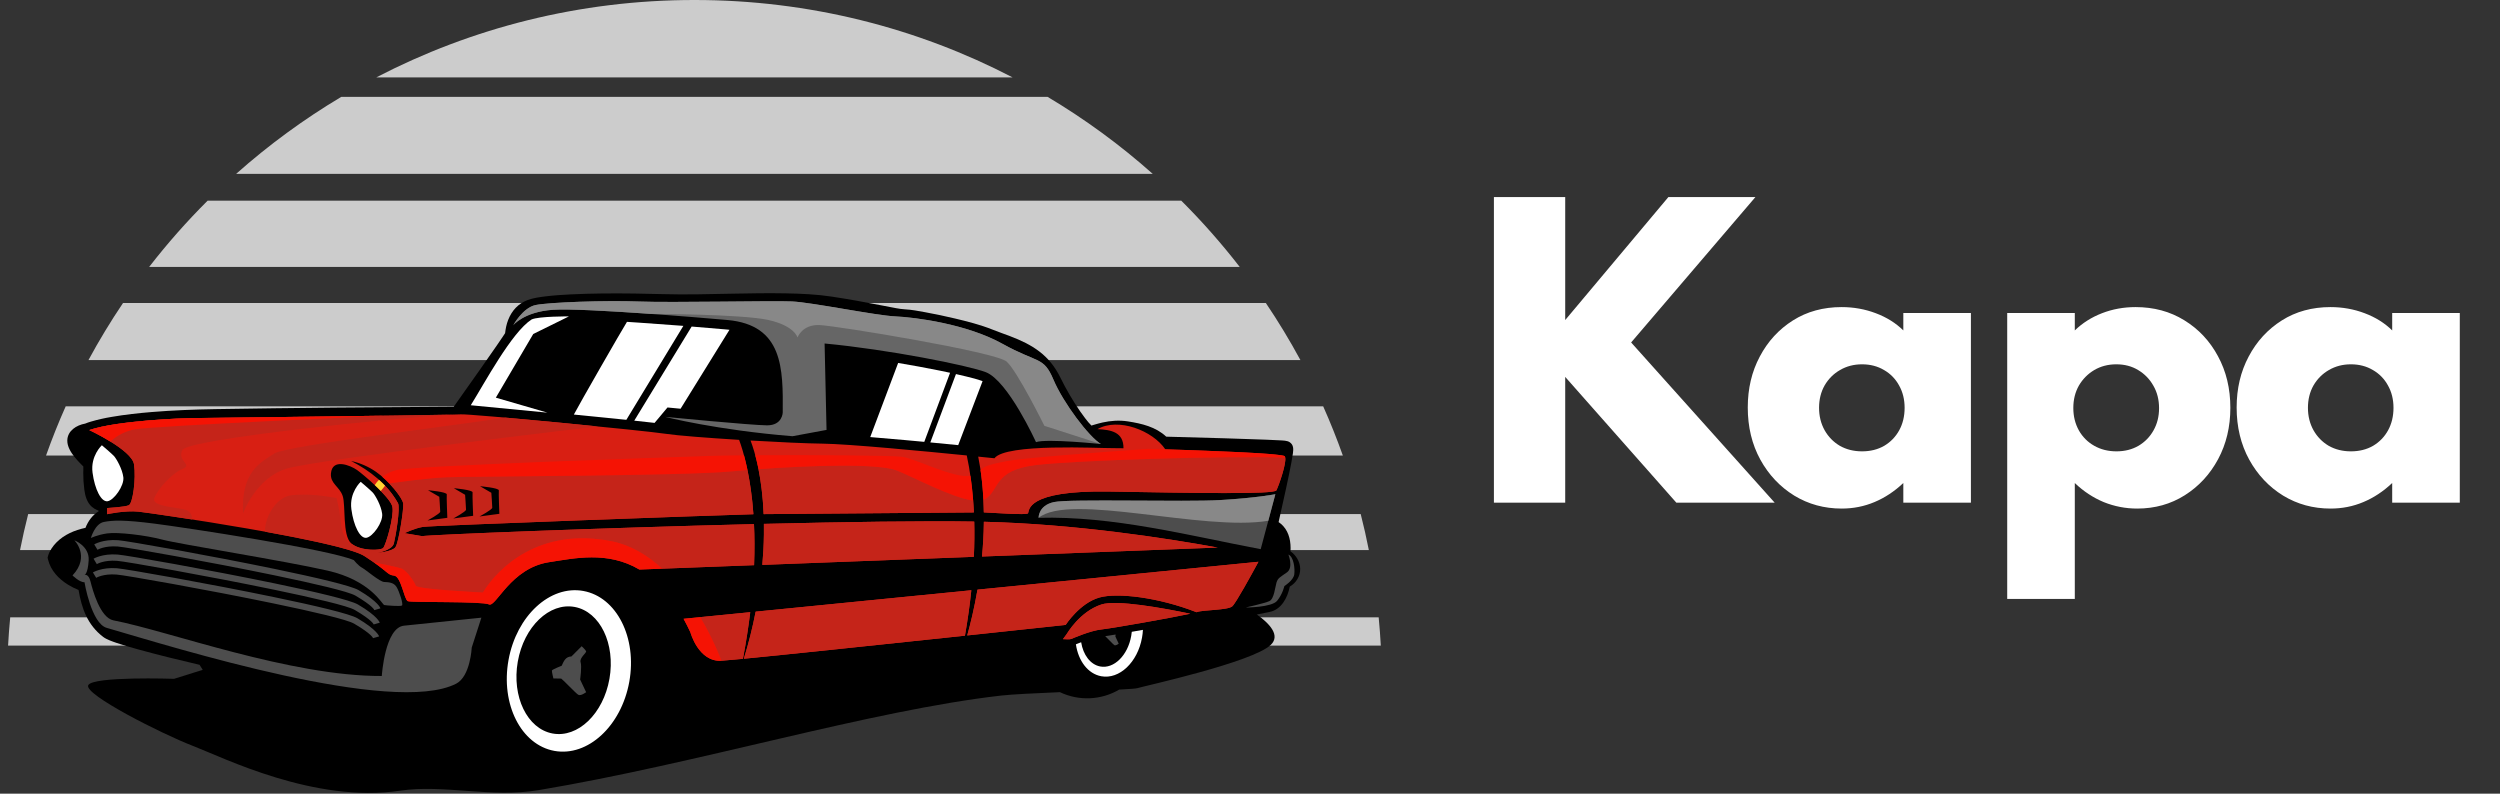 <?xml version="1.0" encoding="UTF-8"?>
<svg xmlns="http://www.w3.org/2000/svg" width="189" height="60" viewBox="0 0 189 60" fill="none">
  <rect x="0" y="0" width="189" height="60" fill="#333333" stroke="none"/>
  <g clip-path="url(#clip0_347_1307)">
    <path fill-rule="evenodd" clip-rule="evenodd" d="M76.551 5.85H28.449C35.641 2.115 43.821 0 52.5 0C61.179 0 69.359 2.115 76.551 5.85ZM79.198 7.323C82.028 9.01 84.69 10.959 87.148 13.145H17.851C20.31 10.959 22.972 9.01 25.801 7.323H79.198ZM89.305 15.171C90.884 16.746 92.36 18.419 93.724 20.181H11.276C12.639 18.419 14.116 16.746 15.695 15.172L89.305 15.171ZM95.698 22.908C96.637 24.299 97.507 25.735 98.31 27.219H6.689C7.49 25.737 8.361 24.3 9.3 22.908H95.698ZM100.033 30.719C100.575 31.935 101.071 33.176 101.52 34.44H3.48C3.928 33.176 4.424 31.936 4.967 30.719H100.033ZM102.869 38.861C103.099 39.761 103.304 40.669 103.485 41.587H1.515C1.697 40.67 1.902 39.761 2.131 38.861H102.869ZM104.228 46.672C104.296 47.381 104.349 48.093 104.389 48.809H0.611C0.65 48.093 0.703 47.38 0.772 46.672H104.228Z" fill="#CCCCCC"></path>
    <path fill-rule="evenodd" clip-rule="evenodd" d="M6.462 39.904C6.655 39.401 7.001 38.928 7.458 38.649C7.458 38.635 7.455 38.621 7.452 38.607C7.415 38.59 7.368 38.573 7.338 38.559C7.193 38.499 7.059 38.415 6.94 38.312C6.573 37.986 6.437 37.487 6.375 37.02C6.319 36.599 6.292 36.175 6.295 35.751C6.295 35.628 6.309 35.412 6.3 35.264C6.237 35.201 6.172 35.139 6.11 35.078C5.939 34.906 5.778 34.725 5.626 34.537C5.353 34.191 5.079 33.751 5.088 33.297C5.103 32.563 5.783 32.14 6.44 32.024C6.581 31.966 6.725 31.916 6.871 31.874C7.387 31.723 7.912 31.604 8.443 31.517C9.437 31.345 10.449 31.234 11.455 31.151C13.066 31.017 14.686 30.956 16.302 30.929C22.301 30.83 28.303 30.78 34.303 30.748C34.946 29.843 35.586 28.937 36.225 28.029C36.668 27.397 37.11 26.764 37.55 26.129C37.705 25.902 37.861 25.675 38.014 25.447C38.068 25.366 38.132 25.275 38.185 25.188C38.23 24.831 38.283 24.53 38.421 24.177C38.695 23.481 39.185 22.94 39.901 22.679C40.303 22.531 40.8 22.46 41.224 22.408C41.851 22.331 42.487 22.289 43.117 22.257C44.722 22.177 46.345 22.171 47.95 22.191C48.654 22.199 49.358 22.214 50.062 22.235C51.844 22.289 53.641 22.235 55.424 22.201C56.746 22.175 58.07 22.152 59.393 22.177C60.549 22.198 61.737 22.25 62.881 22.424C64.148 22.617 65.401 22.84 66.657 23.09C67.019 23.162 67.381 23.236 67.744 23.298C67.965 23.341 68.189 23.37 68.414 23.385C68.894 23.407 69.453 23.515 69.927 23.601C70.69 23.74 71.452 23.901 72.208 24.081C73.136 24.302 74.136 24.558 75.023 24.913C75.46 25.088 75.906 25.242 76.347 25.409C78.056 26.058 79.316 26.828 80.156 28.53C80.59 29.416 81.089 30.269 81.648 31.083C81.799 31.301 82.241 31.924 82.512 32.173C82.573 32.155 82.634 32.135 82.683 32.12C82.899 32.055 83.115 31.995 83.337 31.944C83.974 31.801 84.619 31.756 85.267 31.857C86.321 32.021 87.383 32.273 88.167 33.012C89.632 33.049 91.097 33.09 92.561 33.134C93.609 33.166 94.659 33.198 95.707 33.24C96.062 33.255 96.418 33.27 96.772 33.29C96.995 33.304 97.306 33.303 97.496 33.428C97.808 33.633 97.786 33.959 97.745 34.269C97.713 34.504 97.67 34.74 97.627 34.973C97.501 35.648 97.357 36.322 97.212 36.993C97.034 37.82 96.85 38.645 96.662 39.47C96.789 39.554 96.906 39.653 97.008 39.765C97.481 40.284 97.601 40.997 97.562 41.679C97.989 41.984 98.285 42.467 98.295 42.998C98.305 43.566 97.982 44.072 97.506 44.349C97.343 45.192 96.861 46.101 95.959 46.268C95.645 46.327 95.331 46.389 95.017 46.456C95.96 47.128 96.819 48.026 96.079 48.744C94.712 50.072 86.39 51.89 85.978 52.026C85.881 52.058 85.368 52.094 84.615 52.132C83.941 52.529 83.179 52.754 82.397 52.788C81.615 52.822 80.836 52.664 80.13 52.327C78.265 52.407 76.484 52.493 75.693 52.584C65.735 53.724 52.772 57.721 40.702 59.737C37.132 60.333 33.535 59.286 30.249 59.776C23.773 60.739 16.929 57.295 14.576 56.387C12.223 55.479 6.327 52.498 6.669 51.803C7.012 51.108 13.159 51.319 13.159 51.319C13.159 51.319 14.044 51.04 15.326 50.64C15.242 50.517 15.163 50.39 15.087 50.26C13.54 49.898 11.99 49.522 10.459 49.099C9.904 48.946 9.345 48.786 8.8 48.6C8.498 48.496 8.055 48.345 7.802 48.151C6.613 47.246 6.174 45.988 5.939 44.604C5.666 44.493 5.404 44.361 5.153 44.208C4.436 43.767 3.837 43.139 3.632 42.305L3.598 42.163L3.635 42.02C3.729 41.662 4.007 41.271 4.262 41.014C4.848 40.415 5.647 40.078 6.462 39.904Z" fill="black"></path>
    <path fill-rule="evenodd" clip-rule="evenodd" d="M6.752 32.512C6.752 32.512 9.971 34.019 10.132 35.104C10.294 36.189 10.042 38.063 9.735 38.198C9.428 38.333 8.097 38.409 8.097 38.409L8.091 38.873C8.091 38.873 9.462 38.575 10.467 38.68C11.473 38.785 25.717 40.861 27.548 42.037C29.378 43.213 29.247 43.461 29.787 43.515C30.328 43.569 30.549 45.33 30.83 45.448C31.111 45.565 36.454 45.446 36.97 45.693C37.487 45.941 38.605 42.937 41.518 42.499C43.386 42.218 45.911 41.625 48.338 43.057L57.009 42.727C57.054 41.594 57.046 40.56 57.002 39.623C45.141 39.919 32.508 40.428 31.912 40.533L30.581 40.309C30.581 40.309 31.335 39.939 31.974 39.833C32.582 39.732 54.266 38.945 56.958 38.876C56.75 35.97 56.197 34.117 55.877 33.253C53.472 33.104 51.201 32.928 50.372 32.801C48.71 32.547 35.47 31.264 34.819 31.325C34.168 31.386 15.009 31.604 14.466 31.61C13.923 31.615 8.91 31.778 6.752 32.512ZM88.099 33.969C87.142 32.556 84.545 31.538 82.965 32.443C84.013 32.49 84.948 32.67 84.935 33.888C84.537 33.88 84.254 33.877 84.127 33.879C83.071 33.891 76.032 33.501 75.181 34.645C75.181 34.645 74.714 34.596 73.952 34.52C74.169 35.59 74.349 36.987 74.375 38.737C75.16 38.766 77.632 38.962 77.721 38.802C77.82 38.627 77.499 37.054 83.857 37.161C90.215 37.268 96.331 37.392 96.496 37.07C96.662 36.748 97.353 34.803 97.125 34.493C96.976 34.29 91.881 34.084 88.097 33.97L88.099 33.969ZM51.677 46.781C51.852 47.099 52.024 47.437 52.192 47.797C52.192 47.797 52.798 50.054 54.537 49.953C54.755 49.94 55.329 49.888 56.164 49.806C56.402 48.561 56.583 47.386 56.718 46.281L51.677 46.781V46.781ZM56.234 49.8C56.596 48.63 56.895 47.442 57.127 46.241L73.431 44.623C73.319 45.697 73.162 46.841 72.949 48.057C67.157 48.673 59.626 49.468 56.234 49.8L56.234 49.8ZM73.624 42.095C73.666 41.138 73.674 40.251 73.652 39.432C69.876 39.368 63.957 39.456 57.751 39.606C57.755 39.87 57.755 40.141 57.751 40.42C57.742 41.204 57.699 41.969 57.633 42.705L73.624 42.095ZM57.731 38.867C57.612 36.001 57.081 34.191 56.741 33.304C58.883 33.429 61.008 33.526 62.206 33.54C64.144 33.562 69.937 34.117 73.087 34.432C73.324 35.519 73.54 36.95 73.627 38.739C71.008 38.765 60.277 38.853 57.731 38.867ZM73.124 48.039C77.323 47.592 80.565 47.244 80.565 47.244C80.565 47.244 81.623 45.593 83.122 45.17C84.458 44.796 87.528 45.138 90.46 46.283L90.486 46.274C90.931 46.099 92.813 46.139 93.159 45.84C93.43 45.606 94.633 43.408 95.14 42.47L73.9 44.577C73.656 45.992 73.362 47.188 73.124 48.039L73.124 48.039ZM80.36 48.318L80.629 47.955C80.674 47.894 81.626 46.238 83.266 45.7C84.403 45.325 87.93 45.969 89.986 46.398C88.456 46.729 84.059 47.502 83.293 47.584C82.399 47.678 81.144 48.249 80.968 48.31C80.875 48.342 80.599 48.333 80.36 48.319L80.36 48.318ZM92.057 41.394C88.137 40.68 81.27 39.616 74.421 39.447H74.379C74.379 39.481 74.379 39.514 74.379 39.549C74.369 40.418 74.317 41.264 74.24 42.073L92.058 41.395L92.057 41.394ZM26.547 34.851C27.221 34.998 27.859 35.276 28.424 35.669C29.374 36.325 30.445 37.646 30.485 38.082C30.526 38.519 30.141 41.016 29.899 41.364C29.657 41.712 28.461 41.809 28.461 41.809C28.461 41.809 29.638 41.633 29.78 41.075C29.922 40.516 30.276 38.376 30.087 38.037C29.291 36.605 27.972 35.591 26.546 34.851L26.547 34.851ZM25.019 35.793C25.117 34.63 26.465 35.164 26.998 35.537C27.363 35.793 29.535 37.597 29.668 38.329C29.8 39.061 29.167 41.218 28.969 41.426C28.771 41.634 27.209 41.669 26.543 41.07C25.877 40.471 26.145 38.208 25.907 37.494C25.668 36.78 24.954 36.568 25.019 35.792L25.019 35.793Z" fill="#D81F13"></path>
    <path fill-rule="evenodd" clip-rule="evenodd" d="M45.21 32.236C42.893 32.004 40.245 31.753 38.199 31.571C34.744 32.134 21.694 33.672 20.751 34.279C19.663 34.978 18.22 35.677 18.373 38.815C18.373 38.815 19.34 36.134 21.664 35.43C23.987 34.725 45.207 32.236 45.21 32.236Z" fill="#C52419"></path>
    <path fill-rule="evenodd" clip-rule="evenodd" d="M6.752 32.512C6.752 32.512 9.971 34.019 10.132 35.104C10.294 36.189 10.042 38.064 9.735 38.198C9.428 38.333 8.097 38.409 8.097 38.409L8.091 38.873C8.091 38.873 9.462 38.575 10.467 38.681C10.783 38.714 12.398 38.94 14.524 39.272C14.524 39.058 14.464 38.711 14.097 38.565C13.55 38.345 11.425 38.325 11.666 37.662C11.908 36.999 12.989 35.775 13.804 35.453C14.619 35.13 13.349 34.848 13.794 34.015C14.239 33.182 30.039 31.557 34.268 31.342C31.029 31.42 14.963 31.603 14.466 31.608C13.925 31.613 8.91 31.778 6.752 32.512Z" fill="#C52419"></path>
    <path fill-rule="evenodd" clip-rule="evenodd" d="M6.752 32.512C7.299 32.775 7.831 33.064 8.348 33.381C8.862 32.906 9.502 32.586 10.192 32.459C11.622 32.194 29.104 31.427 29.104 31.427C23.205 31.51 14.823 31.604 14.467 31.608C13.925 31.613 8.91 31.778 6.752 32.512Z" fill="#F51304"></path>
    <path fill-rule="evenodd" clip-rule="evenodd" d="M26.837 41.723C27.152 41.833 27.394 41.938 27.548 42.037C27.826 42.215 28.058 42.372 28.255 42.51C29.132 42.69 30.09 42.885 30.331 42.976C30.776 43.145 31.339 44.009 31.432 44.282C31.525 44.556 36.504 44.794 36.504 44.794C37.677 42.901 40.8 39.837 46.239 40.92C47.7 41.211 48.974 41.997 50.057 42.991L57.009 42.726C57.053 41.593 57.045 40.559 57.001 39.622C45.14 39.918 32.507 40.427 31.911 40.533L30.58 40.309C30.58 40.309 31.334 39.938 31.973 39.832C32.582 39.731 54.265 38.944 56.957 38.875C56.881 37.752 56.731 36.636 56.508 35.533C56.071 35.568 55.659 35.604 55.285 35.639C51.62 35.983 35.471 36.008 33.764 36.081C32.309 36.143 30.056 36.452 29.421 36.542C29.999 37.146 30.458 37.8 30.484 38.082C30.526 38.518 30.139 41.015 29.897 41.364C29.655 41.712 28.459 41.808 28.459 41.808C28.459 41.808 29.636 41.633 29.778 41.074C29.92 40.516 30.274 38.376 30.086 38.036C29.818 37.559 29.491 37.117 29.112 36.72C29.029 36.815 28.916 36.952 28.789 37.118C29.242 37.581 29.614 38.039 29.666 38.329C29.799 39.061 29.166 41.218 28.968 41.426C28.838 41.562 28.12 41.624 27.454 41.481H27.451L27.374 41.464C27.218 41.427 27.067 41.376 26.921 41.31V41.31C26.831 41.27 26.744 41.221 26.663 41.165C25.873 40.849 25.787 39.731 25.712 39.069C25.66 38.611 25.524 37.987 25.446 37.65C24.345 37.456 23.297 37.326 22.093 37.432C20.701 37.555 19.93 39.475 20.052 40.198C22.845 40.703 25.498 41.256 26.837 41.724L26.837 41.723ZM52.937 46.657C53.997 48.446 54.538 49.953 54.538 49.953C54.756 49.941 55.33 49.888 56.165 49.807C56.403 48.561 56.584 47.386 56.719 46.282L52.936 46.656L52.937 46.657ZM56.236 49.8C56.598 48.631 56.896 47.443 57.129 46.241L73.433 44.623C73.321 45.697 73.163 46.842 72.95 48.058C67.159 48.673 59.627 49.469 56.235 49.801L56.236 49.8ZM73.624 42.095C73.666 41.138 73.674 40.25 73.652 39.432C69.875 39.368 63.956 39.456 57.751 39.606C57.755 39.87 57.755 40.141 57.751 40.42C57.742 41.204 57.699 41.969 57.633 42.705L73.624 42.095ZM73.121 48.039C77.32 47.592 80.562 47.244 80.562 47.244C80.562 47.244 81.621 45.593 83.119 45.17C84.455 44.796 87.526 45.138 90.457 46.283L90.483 46.274C90.928 46.099 92.811 46.139 93.156 45.84C93.427 45.606 94.63 43.408 95.137 42.47L73.898 44.577C73.654 45.992 73.359 47.188 73.122 48.039L73.121 48.039ZM80.358 48.319L80.626 47.955C80.671 47.894 81.623 46.238 83.263 45.7C84.401 45.325 87.927 45.969 89.984 46.399C88.454 46.729 84.056 47.502 83.291 47.584C82.397 47.678 81.142 48.249 80.966 48.31C80.872 48.342 80.596 48.334 80.357 48.319L80.358 48.319ZM92.057 41.394C88.137 40.681 81.27 39.617 74.421 39.447H74.379C74.379 39.481 74.379 39.514 74.379 39.549C74.369 40.418 74.317 41.265 74.24 42.073L92.058 41.395L92.057 41.394ZM57.73 38.867C60.274 38.853 71.004 38.765 73.626 38.739C73.612 38.429 73.593 38.129 73.571 37.84C71.964 37.632 69.163 36.114 67.803 35.571C66.393 35.008 61.164 35.192 57.343 35.469C57.56 36.59 57.689 37.726 57.73 38.867V38.867ZM74.379 38.736C75.163 38.765 77.635 38.961 77.725 38.801C77.823 38.626 77.502 37.053 83.86 37.16C90.218 37.267 96.334 37.39 96.5 37.069C96.652 36.772 97.25 35.1 97.167 34.595C93 34.443 81.216 34.789 78.228 35.17C75.104 35.569 75.581 37.027 74.493 37.727C74.448 37.755 74.4 37.779 74.349 37.797C74.362 38.098 74.372 38.411 74.379 38.736Z" fill="#C52419"></path>
    <path fill-rule="evenodd" clip-rule="evenodd" d="M38.798 24.592C38.798 24.592 39.514 23.277 40.474 23.065C41.435 22.853 45.791 22.697 48.304 22.795C50.818 22.893 58.349 22.722 59.869 22.79C61.389 22.858 66.198 23.852 67.688 23.919C69.178 23.985 73.09 24.491 75.781 25.988C78.472 27.486 78.89 26.921 79.637 28.693C80.385 30.465 82.334 33.035 83.23 33.569C83.23 33.569 79.133 33.146 78.321 33.424C78.321 33.424 76.21 28.779 74.521 28.134C73.172 27.62 67.132 26.418 62.339 25.968L62.486 32.501L59.914 32.978C54.14 32.508 50.284 31.515 50.284 31.515C50.284 31.515 56.812 32.15 57.987 32.156C59.162 32.161 59.175 31.182 59.175 31.182C59.202 27.875 59.211 24.57 54.993 24.192C52.996 24.012 44.016 23.267 41.805 23.421C39.594 23.574 38.798 24.592 38.798 24.592Z" fill="#666666"></path>
    <path fill-rule="evenodd" clip-rule="evenodd" d="M38.798 24.592C38.798 24.592 39.514 23.277 40.474 23.065C41.435 22.853 45.791 22.697 48.304 22.795C50.818 22.893 58.349 22.722 59.869 22.79C61.389 22.858 66.198 23.852 67.688 23.919C69.178 23.985 73.09 24.491 75.781 25.988C78.472 27.486 78.89 26.921 79.637 28.693C80.385 30.465 82.334 33.035 83.23 33.569L78.955 32.192C78.955 32.192 76.912 28.059 76.1 27.334C75.289 26.609 63.288 24.633 61.964 24.575C60.64 24.516 60.292 25.518 60.292 25.518C60.292 25.518 60.091 24.64 58.091 24.191C56.091 23.742 49.185 23.729 49.185 23.729C46.197 23.517 43.006 23.335 41.808 23.419C39.595 23.573 38.798 24.592 38.798 24.592Z" fill="#888888"></path>
    <path fill-rule="evenodd" clip-rule="evenodd" d="M6.87 40.675C6.87 40.675 7.175 39.596 7.845 39.462C8.514 39.327 9.383 39.291 11.706 39.59C14.03 39.889 24.854 41.527 26.749 42.346C26.749 42.346 27.07 42.757 27.372 42.92C27.674 43.083 28.703 43.983 29.042 43.998C29.38 44.013 29.764 44.03 29.975 44.369C30.185 44.707 30.517 45.703 30.385 45.779C30.254 45.856 29.21 45.771 29.052 45.742C28.895 45.712 28.037 43.885 24.768 43.14C21.5 42.394 13.566 41.142 12.285 40.798C11.003 40.455 8.874 40.211 8.1 40.326C7.326 40.441 6.87 40.675 6.87 40.675Z" fill="#4D4D4D"></path>
    <path fill-rule="evenodd" clip-rule="evenodd" d="M5.619 40.844C5.619 40.844 6.846 42.051 5.483 43.502C5.483 43.502 6.016 44.035 6.387 44.015C6.387 44.015 6.901 47.129 8.063 47.465C13.26 48.972 29.705 54.123 34.483 51.688C35.564 51.138 35.663 48.957 35.663 48.957L36.392 46.696C36.392 46.696 31.999 47.157 30.544 47.301C29.101 47.445 28.868 51.053 28.863 51.105C21.951 51.134 12.757 47.703 8.58 46.9C7.563 46.705 6.996 44.584 6.843 43.964C6.691 43.343 6.382 43.464 6.382 43.464C6.382 43.464 6.64 43.431 6.704 42.356C6.768 41.281 5.619 40.844 5.619 40.844Z" fill="#4D4D4D"></path>
    <path fill-rule="evenodd" clip-rule="evenodd" d="M7.701 33.66C7.701 33.66 6.828 34.459 6.996 35.732C7.165 37.004 7.656 37.969 8.134 37.893C8.613 37.818 9.401 36.723 9.325 36.083C9.249 35.444 8.787 34.661 8.621 34.48C8.456 34.299 7.701 33.66 7.701 33.66Z" fill="white"></path>
    <path fill-rule="evenodd" clip-rule="evenodd" d="M42.464 50.33C42.464 50.33 41.745 50.613 41.725 50.691C41.706 50.768 41.846 51.342 41.841 51.29C41.841 51.29 42.384 51.299 42.428 51.301C42.473 51.303 43.51 52.39 43.707 52.519C43.904 52.647 44.311 52.329 44.311 52.329L43.858 51.372C43.858 51.372 44 50.39 43.894 50.064C43.789 49.737 44.364 49.344 44.309 49.229C44.254 49.114 43.974 48.854 43.974 48.854L43.2 49.628C42.758 49.643 42.625 49.974 42.464 50.33Z" fill="black"></path>
    <path fill-rule="evenodd" clip-rule="evenodd" d="M27.268 36.424C27.268 36.424 26.395 37.223 26.563 38.495C26.731 39.768 27.223 40.733 27.701 40.657C28.179 40.581 28.968 39.487 28.892 38.847C28.816 38.208 28.354 37.423 28.188 37.244C28.023 37.065 27.268 36.424 27.268 36.424Z" fill="white"></path>
    <path fill-rule="evenodd" clip-rule="evenodd" d="M32.359 37.061C32.359 37.061 33.8 37.186 33.776 37.379C33.753 37.572 33.818 39.147 33.818 39.147L32.317 39.349C32.317 39.349 33.281 38.831 33.281 38.683C33.281 38.535 33.211 37.558 33.211 37.558L32.359 37.063L32.359 37.061ZM36.292 36.758C36.292 36.758 37.734 36.883 37.711 37.076C37.687 37.269 37.752 38.844 37.752 38.844L36.251 39.046C36.251 39.046 37.215 38.528 37.215 38.381C37.215 38.233 37.145 37.255 37.145 37.255L36.293 36.76L36.292 36.758ZM34.31 36.908C34.31 36.908 35.751 37.033 35.727 37.226C35.704 37.419 35.77 38.994 35.77 38.994L34.268 39.197C34.268 39.197 35.232 38.679 35.232 38.531C35.232 38.383 35.162 37.406 35.162 37.406L34.31 36.908Z" fill="black"></path>
    <path fill-rule="evenodd" clip-rule="evenodd" d="M81.338 48.71C81.519 49.959 82.243 50.937 83.252 51.124C84.625 51.378 86.007 50.069 86.338 48.199C86.373 48.007 86.395 47.812 86.404 47.617C86.125 47.666 85.844 47.716 85.563 47.764C85.554 47.865 85.54 47.966 85.521 48.068C85.266 49.546 84.215 50.584 83.174 50.385C82.427 50.242 81.887 49.504 81.735 48.554L81.552 48.624L81.338 48.71Z" fill="white"></path>
    <path fill-rule="evenodd" clip-rule="evenodd" d="M35.589 30.637L41.384 31.196L37.486 30.063L40.313 25.25L43.013 23.919C43.013 23.919 40.714 23.906 40.19 24.151C38.669 25.133 36.637 28.961 35.589 30.637Z" fill="white"></path>
    <path fill-rule="evenodd" clip-rule="evenodd" d="M55.148 24.932L51.452 30.9L50.463 30.805L49.486 31.97L49.404 31.961C48.92 31.905 48.435 31.852 47.95 31.802L52.289 24.687C53.17 24.757 54.05 24.832 54.929 24.91C55.002 24.916 55.075 24.924 55.148 24.932Z" fill="white"></path>
    <path fill-rule="evenodd" clip-rule="evenodd" d="M51.662 24.636L47.352 31.738C46.03 31.6 44.707 31.467 43.384 31.34C43.836 30.48 46.935 25.08 47.398 24.332C47.705 24.351 48.011 24.372 48.316 24.393C49.431 24.468 50.546 24.549 51.662 24.636Z" fill="white"></path>
    <path fill-rule="evenodd" clip-rule="evenodd" d="M74.282 28.817L72.44 33.652C71.737 33.582 71.035 33.514 70.332 33.447L72.271 28.28C72.537 28.34 72.803 28.402 73.067 28.467C73.454 28.562 73.889 28.667 74.26 28.809L74.282 28.817Z" fill="white"></path>
    <path fill-rule="evenodd" clip-rule="evenodd" d="M71.826 28.182L69.875 33.404C69.4 33.359 68.924 33.315 68.447 33.272C67.561 33.191 66.675 33.115 65.789 33.043L67.9 27.439C68.942 27.613 69.98 27.804 71.013 28.012C71.284 28.067 71.555 28.124 71.826 28.182Z" fill="white"></path>
    <path fill-rule="evenodd" clip-rule="evenodd" d="M78.517 39.148C78.517 39.148 78.484 38.218 79.672 37.957C80.86 37.696 89.532 37.965 92.269 37.803C95.005 37.642 96.418 37.361 96.418 37.361L95.309 41.518C89.809 40.474 84.122 38.989 78.517 39.148Z" fill="#4D4D4D"></path>
    <path fill-rule="evenodd" clip-rule="evenodd" d="M78.517 39.148C78.517 39.148 78.484 38.218 79.672 37.957C80.86 37.696 89.532 37.965 92.269 37.803C95.005 37.642 96.418 37.361 96.418 37.361L95.882 39.37C90.95 40.194 80.906 37.221 78.517 39.148Z" fill="#888888"></path>
    <path fill-rule="evenodd" clip-rule="evenodd" d="M94.175 45.927C94.175 45.927 96.136 45.927 96.551 45.42C96.966 44.913 97.099 44.307 97.099 44.307C97.099 44.307 97.79 43.874 97.848 43.42C97.906 42.966 97.803 42.093 97.403 41.925C97.403 41.925 97.796 42.909 97.297 43.268C96.798 43.627 96.607 43.684 96.501 44.048C96.394 44.412 96.324 45.283 95.962 45.446C95.6 45.609 94.175 45.927 94.175 45.927Z" fill="#4D4D4D"></path>
    <path fill-rule="evenodd" clip-rule="evenodd" d="M41.77 55.451C39.856 55.093 38.68 52.663 39.144 50.021C39.607 47.379 41.533 45.527 43.449 45.886C45.365 46.246 46.539 48.674 46.075 51.316C45.611 53.959 43.686 55.81 41.77 55.451ZM44.102 44.677C41.581 44.219 39.048 46.556 38.444 49.895C37.839 53.234 39.393 56.311 41.914 56.768C44.435 57.225 46.969 54.889 47.573 51.55C48.177 48.211 46.621 45.134 44.1 44.677H44.102Z" fill="white"></path>
    <path fill-rule="evenodd" clip-rule="evenodd" d="M30.831 45.448C31.112 45.565 36.455 45.446 36.972 45.693C37.488 45.941 38.606 42.937 41.52 42.499C43.387 42.219 45.912 41.625 48.338 43.057L50.06 42.992C48.977 41.997 47.702 41.211 46.242 40.92C40.802 39.839 37.678 42.901 36.506 44.795C36.506 44.795 31.526 44.556 31.434 44.283C31.343 44.01 30.778 43.146 30.333 42.976C30.092 42.885 29.134 42.691 28.257 42.511C29.357 43.283 29.331 43.468 29.79 43.515C30.328 43.569 30.549 45.33 30.831 45.448Z" fill="#F51304"></path>
    <path fill-rule="evenodd" clip-rule="evenodd" d="M52.194 47.798C52.194 47.798 52.8 50.055 54.539 49.954C54.539 49.954 53.997 48.447 52.937 46.657L51.68 46.782C51.854 47.099 52.026 47.438 52.194 47.798Z" fill="#F51304"></path>
    <path fill-rule="evenodd" clip-rule="evenodd" d="M67.804 35.571C69.163 36.114 71.965 37.634 73.572 37.84C73.519 37.156 73.446 36.532 73.364 35.968C72.169 36.208 69.18 34.66 68.196 34.532C67.421 34.431 61.389 34.388 57.098 34.416C57.182 34.724 57.266 35.075 57.344 35.469C61.165 35.192 66.394 35.008 67.804 35.571Z" fill="#F51304"></path>
    <path fill-rule="evenodd" clip-rule="evenodd" d="M74.13 35.533C74.227 36.194 74.305 36.948 74.347 37.797C74.397 37.779 74.446 37.756 74.491 37.727C75.578 37.028 75.102 35.569 78.226 35.17C81.213 34.789 92.998 34.443 97.165 34.595C97.16 34.559 97.148 34.524 97.127 34.493C96.96 34.265 90.578 34.035 86.793 33.932C82.613 34.224 77.342 34.621 76.067 34.869C74.509 35.171 74.415 35.297 74.13 35.533Z" fill="#F51304"></path>
    <path fill-rule="evenodd" clip-rule="evenodd" d="M33.765 36.08C35.472 36.007 51.62 35.983 55.285 35.638C55.66 35.603 56.071 35.567 56.509 35.532C56.423 35.116 56.334 34.745 56.246 34.421C55.101 34.432 54.135 34.448 53.512 34.471C50.552 34.577 31.27 35.194 29.912 35.552C29.546 35.646 29.203 35.814 28.906 36.045C29.083 36.2 29.258 36.368 29.423 36.541C30.058 36.451 32.312 36.142 33.765 36.08Z" fill="#F51304"></path>
    <path fill-rule="evenodd" clip-rule="evenodd" d="M29.112 36.719C28.965 36.564 28.811 36.415 28.651 36.272C28.532 36.394 28.424 36.528 28.331 36.671C28.487 36.817 28.643 36.968 28.789 37.118C28.918 36.95 29.032 36.815 29.112 36.719Z" fill="#FFD633"></path>
    <path fill-rule="evenodd" clip-rule="evenodd" d="M42.464 50.33C42.464 50.33 41.745 50.613 41.725 50.691C41.706 50.768 41.846 51.342 41.841 51.29C41.841 51.29 42.384 51.299 42.428 51.301C42.473 51.303 43.51 52.39 43.707 52.519C43.904 52.647 44.311 52.329 44.311 52.329L43.858 51.372C43.858 51.372 44 50.39 43.894 50.064C43.789 49.737 44.364 49.344 44.309 49.229C44.254 49.114 43.974 48.854 43.974 48.854L43.2 49.628C42.758 49.643 42.625 49.974 42.464 50.33Z" fill="#4D4D4D"></path>
    <path fill-rule="evenodd" clip-rule="evenodd" d="M83.553 48.094C83.651 48.177 84.14 48.704 84.241 48.77C84.35 48.843 84.575 48.663 84.575 48.663L84.323 48.122C84.323 48.122 84.332 48.06 84.341 47.971C84.161 48 83.979 48.029 83.797 48.057C83.718 48.069 83.636 48.082 83.553 48.094Z" fill="#4D4D4D"></path>
    <path fill-rule="evenodd" clip-rule="evenodd" d="M7.121 41.157C7.121 41.157 7.774 40.755 8.933 40.839C9.609 40.889 15.854 41.993 20.843 43.027C23.924 43.665 26.539 44.281 27.111 44.615C28.634 45.508 28.762 45.989 28.762 45.992L28.301 46.125C28.301 46.125 28.224 45.821 26.868 45.028C26.345 44.721 23.783 44.123 20.749 43.494C15.774 42.463 9.566 41.363 8.901 41.315C7.895 41.242 7.372 41.564 7.37 41.564L7.123 41.155L7.121 41.157ZM7.072 42.238L7.319 42.648C7.319 42.648 7.845 42.324 8.85 42.398C9.515 42.446 15.724 43.547 20.698 44.577C23.734 45.206 26.297 45.805 26.818 46.111C28.173 46.905 28.25 47.208 28.25 47.208L28.711 47.076C28.711 47.076 28.583 46.591 27.059 45.699C26.487 45.366 23.874 44.748 20.792 44.11C15.805 43.077 9.559 41.972 8.882 41.923C7.723 41.84 7.071 42.239 7.07 42.24L7.072 42.238ZM7.024 43.275L7.271 43.684C7.271 43.684 7.797 43.36 8.802 43.435C9.467 43.483 15.676 44.583 20.651 45.614C23.686 46.242 26.249 46.841 26.77 47.148C28.125 47.941 28.202 48.244 28.202 48.245L28.663 48.112C28.663 48.112 28.535 47.628 27.012 46.736C26.44 46.403 23.826 45.785 20.744 45.147C15.757 44.113 9.512 43.009 8.834 42.959C7.678 42.873 7.026 43.275 7.024 43.275Z" fill="#4D4D4D"></path>
  </g>
  <path d="M112.94 38V14.9H118.33V24.196L126.128 14.9H132.708L123.314 25.89L134.164 38H126.73L118.33 28.494V38H112.94ZM139.229 38.448C137.913 38.448 136.718 38.121 135.645 37.468C134.571 36.805 133.717 35.9 133.083 34.752C132.448 33.595 132.131 32.279 132.131 30.804C132.131 29.376 132.434 28.093 133.041 26.954C133.647 25.806 134.483 24.896 135.547 24.224C136.611 23.552 137.838 23.216 139.229 23.216C140.134 23.216 140.993 23.37 141.805 23.678C142.626 23.986 143.321 24.42 143.891 24.98V23.664H149.001V38H143.891V36.516C143.219 37.151 142.491 37.631 141.707 37.958C140.932 38.285 140.106 38.448 139.229 38.448ZM140.769 34.122C141.403 34.122 141.963 33.982 142.449 33.702C142.934 33.413 143.312 33.021 143.583 32.526C143.853 32.031 143.989 31.467 143.989 30.832C143.989 30.197 143.849 29.633 143.569 29.138C143.298 28.643 142.92 28.256 142.435 27.976C141.949 27.687 141.394 27.542 140.769 27.542C140.153 27.542 139.597 27.687 139.103 27.976C138.617 28.256 138.23 28.643 137.941 29.138C137.661 29.633 137.521 30.197 137.521 30.832C137.521 31.457 137.661 32.022 137.941 32.526C138.221 33.021 138.603 33.413 139.089 33.702C139.583 33.982 140.143 34.122 140.769 34.122ZM151.745 45.28V23.664H156.855V24.98C157.433 24.42 158.119 23.986 158.913 23.678C159.706 23.37 160.551 23.216 161.447 23.216C162.828 23.216 164.055 23.547 165.129 24.21C166.211 24.873 167.061 25.778 167.677 26.926C168.302 28.074 168.615 29.376 168.615 30.832C168.615 32.269 168.307 33.562 167.691 34.71C167.075 35.858 166.235 36.768 165.171 37.44C164.107 38.112 162.907 38.448 161.573 38.448C160.695 38.448 159.851 38.285 159.039 37.958C158.236 37.622 157.508 37.141 156.855 36.516V45.28H151.745ZM160.005 34.122C160.63 34.122 161.185 33.982 161.671 33.702C162.156 33.413 162.534 33.025 162.805 32.54C163.085 32.045 163.225 31.485 163.225 30.86C163.225 30.216 163.08 29.647 162.791 29.152C162.511 28.657 162.128 28.265 161.643 27.976C161.167 27.687 160.616 27.542 159.991 27.542C159.375 27.542 158.819 27.687 158.325 27.976C157.839 28.265 157.452 28.657 157.163 29.152C156.883 29.647 156.743 30.211 156.743 30.846C156.743 31.471 156.883 32.036 157.163 32.54C157.443 33.035 157.83 33.422 158.325 33.702C158.819 33.982 159.379 34.122 160.005 34.122ZM176.188 38.448C174.872 38.448 173.677 38.121 172.604 37.468C171.53 36.805 170.676 35.9 170.042 34.752C169.407 33.595 169.09 32.279 169.09 30.804C169.09 29.376 169.393 28.093 170 26.954C170.606 25.806 171.442 24.896 172.506 24.224C173.57 23.552 174.797 23.216 176.188 23.216C177.093 23.216 177.952 23.37 178.764 23.678C179.585 23.986 180.28 24.42 180.85 24.98V23.664H185.96V38H180.85V36.516C180.178 37.151 179.45 37.631 178.666 37.958C177.891 38.285 177.065 38.448 176.188 38.448ZM177.728 34.122C178.362 34.122 178.922 33.982 179.408 33.702C179.893 33.413 180.271 33.021 180.542 32.526C180.812 32.031 180.948 31.467 180.948 30.832C180.948 30.197 180.808 29.633 180.528 29.138C180.257 28.643 179.879 28.256 179.394 27.976C178.908 27.687 178.353 27.542 177.728 27.542C177.112 27.542 176.556 27.687 176.062 27.976C175.576 28.256 175.189 28.643 174.9 29.138C174.62 29.633 174.48 30.197 174.48 30.832C174.48 31.457 174.62 32.022 174.9 32.526C175.18 33.021 175.562 33.413 176.048 33.702C176.542 33.982 177.102 34.122 177.728 34.122Z" fill="white"></path>
  <defs>
    <clipPath id="clip0_347_1307">
      <rect width="105" height="60" fill="white"></rect>
    </clipPath>
  </defs>
</svg>
